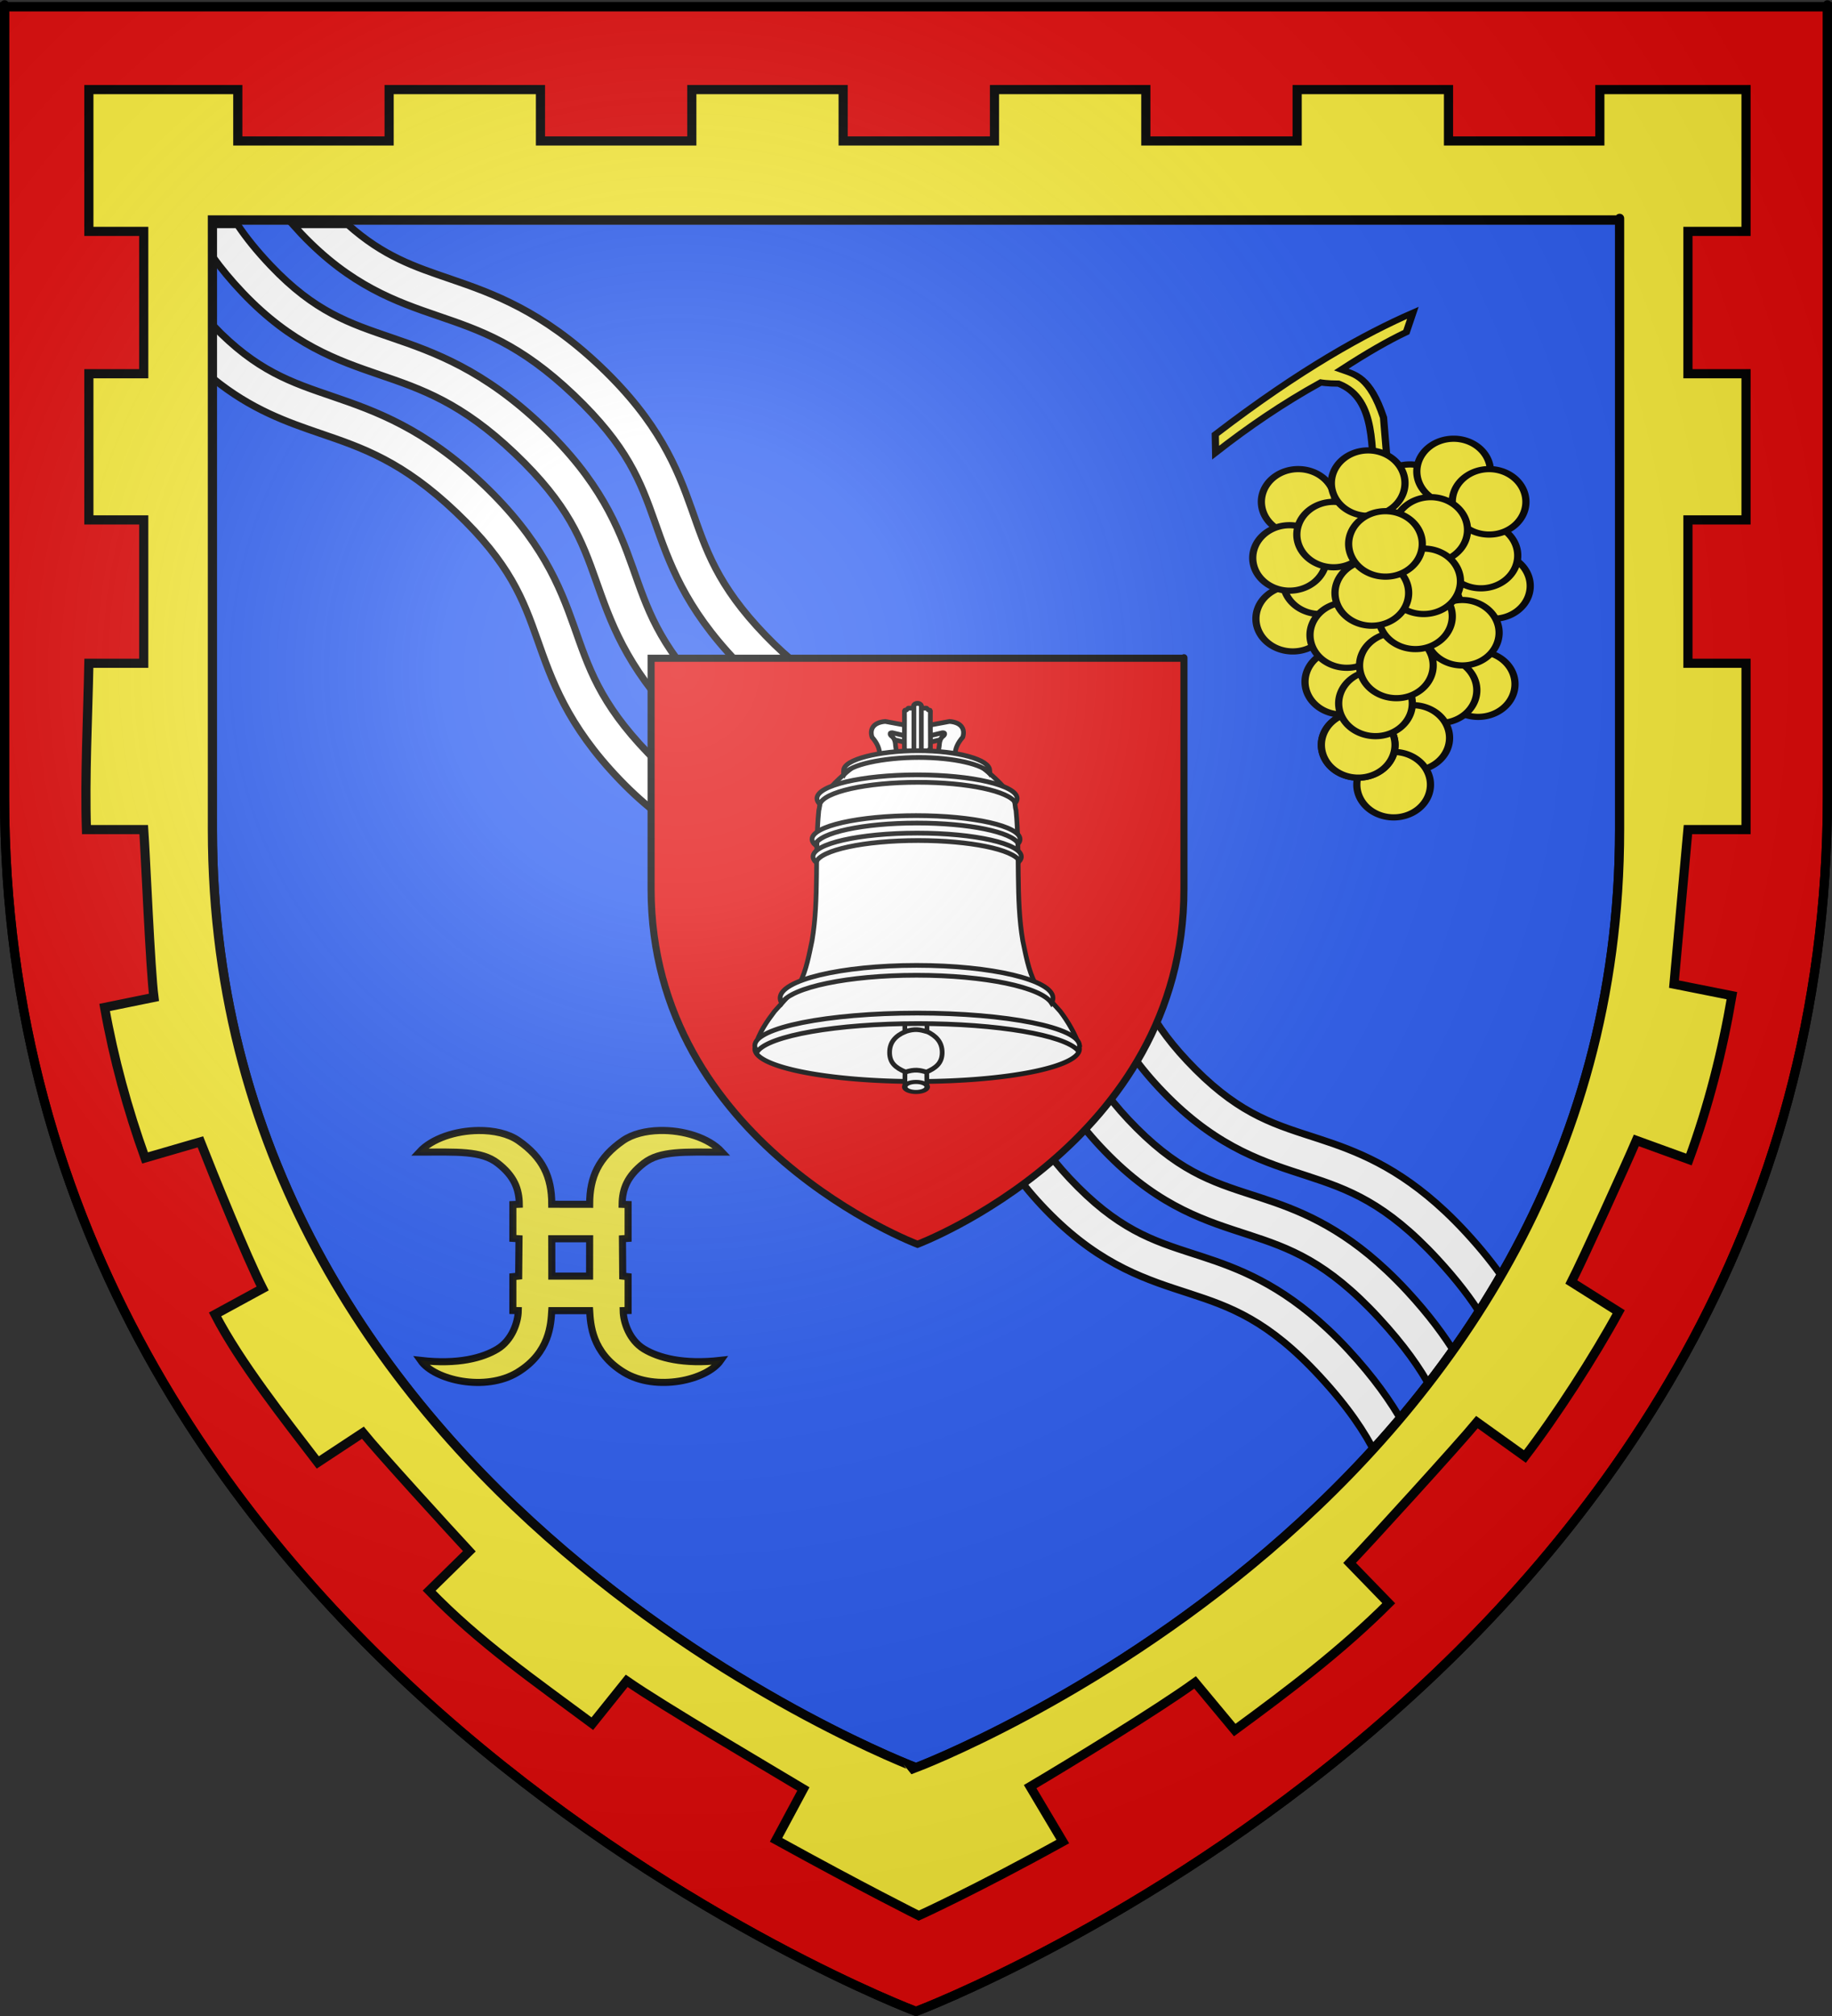 <?xml version="1.0" encoding="UTF-8" standalone="no"?>
<svg
   xmlns:dc="http://purl.org/dc/elements/1.1/"
   xmlns:cc="http://web.resource.org/cc/"
   xmlns:rdf="http://www.w3.org/1999/02/22-rdf-syntax-ns#"
   xmlns:svg="http://www.w3.org/2000/svg"
   xmlns="http://www.w3.org/2000/svg"
   xmlns:xlink="http://www.w3.org/1999/xlink"
   xmlns:sodipodi="http://sodipodi.sourceforge.net/DTD/sodipodi-0.dtd"
   xmlns:inkscape="http://www.inkscape.org/namespaces/inkscape"
   height="660"
   width="600"
   version="1.0"
   id="svg2"
   sodipodi:version="0.32"
   inkscape:version="0.45.1"
   sodipodi:docname="Blason ville fr Breuillet  (Essonne).svg"
   sodipodi:docbase="C:\Users\Jany\Documents\aaaOuiqui\Blasons\Blasons autres svg"
   inkscape:export-filename="/Users/olivier/Desktop/Blason Rouge/Blason_Vide_3D.png"
   inkscape:export-xdpi="144"
   inkscape:export-ydpi="144"
   inkscape:output_extension="org.inkscape.output.svg.inkscape">
  <rect width="100%" height="100%" fill="#333333" stroke="none"/>
  <sodipodi:namedview
     inkscape:window-height="814"
     inkscape:window-width="1152"
     inkscape:pageshadow="2"
     inkscape:pageopacity="0.0"
     guidetolerance="10.0"
     gridtolerance="10.0"
     objecttolerance="10.0"
     borderopacity="1.0"
     bordercolor="#666666"
     pagecolor="#ffffff"
     id="base"
     showgrid="false"
     height="660px"
     inkscape:zoom="0.89095454"
     inkscape:cx="392.98169"
     inkscape:cy="366.91562"
     inkscape:window-x="-8"
     inkscape:window-y="-8"
     inkscape:current-layer="layer4"
     showguides="true"
     inkscape:guide-bbox="true" />
  <desc
     id="desc4">Flag of Canton of Valais (Wallis)</desc>
  <defs
     id="defs6">
    <linearGradient
       id="linearGradient2893">
      <stop
         style="stop-color:white;stop-opacity:0.314;"
         offset="0"
         id="stop2895" />
      <stop
         id="stop2897"
         offset="0.19"
         style="stop-color:white;stop-opacity:0.251;" />
      <stop
         style="stop-color:#6b6b6b;stop-opacity:0.125;"
         offset="0.6"
         id="stop2901" />
      <stop
         style="stop-color:black;stop-opacity:0.125;"
         offset="1"
         id="stop2899" />
    </linearGradient>
    <radialGradient
       inkscape:collect="always"
       xlink:href="#linearGradient2893"
       id="radialGradient3163"
       gradientUnits="userSpaceOnUse"
       gradientTransform="matrix(1.353,0,0,1.349,-77.629,-85.747)"
       cx="221.445"
       cy="226.331"
       fx="221.445"
       fy="226.331"
       r="300" />
  </defs>
  <g
     inkscape:groupmode="layer"
     id="layer3"
     inkscape:label="Fond écu"
     style="display:inline"
     sodipodi:insensitive="true">
    <g
       style="display:inline"
       id="g97153"
       transform="matrix(0.773,0,0,0.773,68.599,71.858)">
      <path
         sodipodi:nodetypes="cccccc"
         d="M 300,658.5 C 300,658.5 598.5,546.18 598.5,260.728 C 598.5,-24.723 598.5,2.176 598.5,2.176 L 1.5,2.176 L 1.5,260.728 C 1.5,546.18 300,658.5 300,658.5 z "
         style="fill:#2b5df2;fill-opacity:1;fill-rule:evenodd;stroke:none;stroke-width:1px;stroke-linecap:butt;stroke-linejoin:miter;stroke-opacity:1"
         id="path2855" />
      <path
         id="path89373"
         d="M 1.5,2.188 L 1.5,15.969 C 4.984,20.768 9.065,25.743 14,30.938 C 34.917,52.952 54.065,59.598 71.938,65.719 C 89.81,71.84 106.698,77.536 129.438,99.188 C 152.223,120.884 157.757,135.917 163.781,152.906 C 169.806,169.896 176.245,189.067 198.781,212.469 C 221.388,235.945 240.433,242.069 257.406,247.656 C 274.379,253.244 289.636,258.329 312.312,282.062 C 335.077,305.888 340.895,322.062 346.938,339.156 C 352.98,356.25 359.356,374.669 381.25,396.562 C 403.284,418.596 422.728,424.283 440.125,429.969 C 457.522,435.654 473.354,441.285 495.375,465.125 C 506.195,476.838 512.928,486.469 517.656,495.25 C 521.26,490.579 524.794,485.798 528.25,480.906 C 523.214,472.684 516.602,463.76 507.5,453.906 C 504.506,450.665 501.542,447.708 498.656,445 C 478.453,426.042 460.861,419.352 445.25,414.25 C 427.409,408.419 412.642,404.61 392.906,384.875 C 373.031,365 368.639,350.935 362.531,333.656 C 356.423,316.378 348.715,296.262 324.25,270.656 C 299.697,244.959 279.762,237.662 262.562,232 C 245.363,226.338 231.254,222.356 210.719,201.031 C 190.113,179.633 185.469,164.678 179.344,147.406 C 173.219,130.134 165.546,110.77 140.844,87.25 C 116.096,63.685 95.207,56.233 77.281,50.094 C 59.356,43.954 44.687,39.232 25.969,19.531 C 20.001,13.25 15.47,7.583 11.875,2.188 L 1.5,2.188 z M 35.375,2.188 C 36.506,3.456 37.676,4.737 38.906,6.031 C 59.823,28.046 78.971,34.723 96.844,40.844 C 114.716,46.965 131.604,52.661 154.344,74.312 C 177.13,96.009 182.663,111.042 188.688,128.031 C 194.712,145.021 201.151,164.192 223.688,187.594 C 246.294,211.07 265.308,217.163 282.281,222.75 C 299.254,228.337 314.542,233.454 337.219,257.188 C 359.983,281.013 365.801,297.187 371.844,314.281 C 377.886,331.375 384.231,349.762 406.125,371.656 C 428.159,393.69 447.603,399.377 465,405.062 C 482.397,410.748 498.229,416.379 520.25,440.219 C 528.748,449.418 534.722,457.359 539.188,464.594 C 542.41,459.534 545.56,454.372 548.594,449.094 C 544.255,442.828 538.986,436.157 532.375,429 C 529.381,425.759 526.449,422.802 523.562,420.094 C 503.359,401.136 485.736,394.477 470.125,389.375 C 452.284,383.544 437.548,379.704 417.812,359.969 C 397.938,340.094 393.514,326.06 387.406,308.781 C 381.298,291.503 373.622,271.356 349.156,245.75 C 324.603,220.053 304.669,212.756 287.469,207.094 C 270.269,201.432 256.129,197.481 235.594,176.156 C 214.988,154.758 210.375,139.772 204.25,122.5 C 198.125,105.228 190.421,85.864 165.719,62.344 C 140.97,38.779 120.113,31.358 102.188,25.219 C 86.821,19.956 73.838,15.694 58.656,2.188 L 35.375,2.188 z M 1.5,44.875 L 1.5,67.344 C 17.662,80.487 32.748,85.733 47.031,90.625 C 64.904,96.746 81.823,102.442 104.562,124.094 C 127.348,145.79 132.882,160.823 138.906,177.812 C 144.931,194.802 151.37,213.973 173.906,237.375 C 196.513,260.851 215.527,266.975 232.5,272.562 C 249.473,278.15 264.761,283.236 287.438,306.969 C 310.202,330.794 316.02,346.969 322.062,364.062 C 328.105,381.156 334.45,399.544 356.344,421.438 C 378.377,443.471 397.822,449.189 415.219,454.875 C 432.616,460.561 448.448,466.16 470.469,490 C 482.52,503.047 489.495,513.551 494.281,523.125 C 498.172,518.847 502.024,514.468 505.812,509.969 C 500.521,500.613 493.262,490.33 482.594,478.781 C 479.6,475.54 476.667,472.615 473.781,469.906 C 453.578,450.948 435.955,444.258 420.344,439.156 C 402.503,433.325 387.735,429.517 368,409.781 C 348.125,389.906 343.733,375.841 337.625,358.562 C 331.517,341.284 323.809,321.168 299.344,295.562 C 274.791,269.865 254.856,262.537 237.656,256.875 C 220.456,251.213 206.348,247.262 185.812,225.938 C 165.207,204.54 160.594,189.553 154.469,172.281 C 148.344,155.009 140.639,135.645 115.938,112.125 C 91.189,88.56 70.301,81.139 52.375,75 C 34.589,68.909 20.01,64.191 1.5,44.875 z "
         style="fill:#ffffff;fill-opacity:1;fill-rule:evenodd;stroke:#000000;stroke-width:3;stroke-linecap:butt;stroke-linejoin:miter;stroke-miterlimit:4;stroke-dasharray:none;stroke-opacity:1;display:inline" />
      <path
         id="path90344"
         style="fill:#e20909;fill-opacity:1;fill-rule:evenodd;stroke:#000000;stroke-width:3;stroke-linecap:butt;stroke-linejoin:miter;stroke-miterlimit:4;stroke-dasharray:none;stroke-opacity:1"
         d="M 300,434.022 C 300,434.022 412.88,391.547 412.88,283.601 C 412.88,175.656 412.88,185.828 412.88,185.828 L 187.12,185.828 L 187.12,283.601 C 187.12,391.547 300,434.022 300,434.022 z "
         sodipodi:nodetypes="cccccc" />
      <g
         id="g92314"
         inkscape:label="Meubles"
         style="fill:#ffffff;fill-opacity:1;stroke:#000000;stroke-width:6.28;stroke-miterlimit:4;stroke-dasharray:none;stroke-opacity:1;display:inline"
         transform="matrix(0.318,0,0,0.318,211.078,182.752)">
        <g
           style="fill:#ffffff;fill-opacity:1;stroke:#000000;stroke-width:6.28;stroke-miterlimit:4;stroke-dasharray:none;stroke-opacity:1"
           id="g5729">
          <path
             transform="matrix(0.962,0,0,1.001,69.553,44.056)"
             d="M 442.761 485.437 A 224.884 43.32 0 1 1  -7.008,485.437 A 224.884 43.32 0 1 1  442.761 485.437 z"
             sodipodi:ry="43.320465"
             sodipodi:rx="224.88417"
             sodipodi:cy="485.43738"
             sodipodi:cx="217.87645"
             id="path11055"
             style="fill:#ffffff;fill-opacity:1;stroke:#000000;stroke-width:6.402;stroke-miterlimit:4;stroke-dasharray:none;stroke-opacity:1"
             sodipodi:type="arc" />
          <g
             id="g12065"
             style="fill:#ffffff;fill-opacity:1;stroke:#000000;stroke-width:6.28;stroke-miterlimit:4;stroke-dasharray:none;stroke-opacity:1">
            <g
               id="g12061"
               style="fill:#ffffff;fill-opacity:1;stroke:#000000;stroke-width:6.28;stroke-miterlimit:4;stroke-dasharray:none;stroke-opacity:1">
              <path
                 sodipodi:nodetypes="cccccccccccccsc"
                 d="M 262.927,560.439 L 262.791,579.162 C 262.791,581.809 265.206,583.94 268.206,583.94 L 286.681,583.94 C 289.681,583.94 292.096,581.809 292.096,579.162 L 291.915,560.618 C 303.959,555.218 312.482,548.945 312.482,534.693 C 312.482,520.681 304.243,512.581 292.222,506.749 L 292.096,410.147 C 292.096,407.5 289.681,405.369 286.681,405.369 L 268.206,405.369 C 265.206,405.369 262.791,407.5 262.791,410.147 L 262.734,507.194 C 250.708,512.487 242.405,520.626 242.405,534.693 C 242.405,548.91 250.751,554.947 262.927,560.439 z "
                 style="fill:#ffffff;fill-opacity:1;stroke:#000000;stroke-width:6.28;stroke-miterlimit:4;stroke-dasharray:none;stroke-opacity:1"
                 id="rect6497" />
              <path
                 transform="matrix(0.822,0,0,0.614,411.163,439.419)"
                 d="M -144.286 229.977 A 18.217 10.876 0 1 1  -180.721,229.977 A 18.217 10.876 0 1 1  -144.286 229.977 z"
                 sodipodi:ry="10.876202"
                 sodipodi:rx="18.217327"
                 sodipodi:cy="229.97678"
                 sodipodi:cx="-162.50325"
                 id="path11124"
                 style="fill:#ffffff;fill-opacity:1;stroke:#000000;stroke-width:8.841;stroke-miterlimit:4;stroke-dasharray:none;stroke-opacity:1"
                 sodipodi:type="arc" />
            </g>
            <path
               style="fill:#ffffff;fill-opacity:1;fill-rule:evenodd;stroke:#000000;stroke-width:6.28;stroke-linecap:butt;stroke-linejoin:miter;stroke-miterlimit:4;stroke-dasharray:none;stroke-opacity:1"
               d="M 262.88,506.975 C 276.274,502.554 282.602,504.244 292.285,506.975"
               id="path11126"
               sodipodi:nodetypes="cc" />
            <path
               sodipodi:nodetypes="cc"
               id="path12022"
               d="M 262.88,560.975 C 276.274,556.554 282.602,558.244 292.285,560.975"
               style="fill:#ffffff;fill-opacity:1;fill-rule:evenodd;stroke:#000000;stroke-width:6.28;stroke-linecap:butt;stroke-linejoin:miter;stroke-miterlimit:4;stroke-dasharray:none;stroke-opacity:1" />
          </g>
          <g
             style="fill:#ffffff;fill-opacity:1;stroke:#000000;stroke-width:6.28;stroke-miterlimit:4;stroke-dasharray:none;stroke-opacity:1"
             id="g13071">
            <g
               style="fill:#ffffff;fill-opacity:1;stroke:#000000;stroke-width:6.28;stroke-miterlimit:4;stroke-dasharray:none;stroke-opacity:1"
               id="g13067">
              <path
                 id="path13059"
                 style="fill:#ffffff;fill-opacity:1;fill-rule:evenodd;stroke:#000000;stroke-width:6.28;stroke-linecap:butt;stroke-linejoin:miter;stroke-miterlimit:4;stroke-dasharray:none;stroke-opacity:1"
                 d="M 279.465,125.514 L 312.817,117.514 C 318.911,123.087 306.832,168.403 326.339,123.354 C 329.469,113.504 339.056,103.896 322.337,102.455 L 279.465,110.455 L 236.593,102.455 C 219.874,103.896 226.747,110.337 229.877,120.187 C 230.303,125.655 240.655,118.058 246.113,117.514 L 279.465,125.514 z "
                 sodipodi:nodetypes="ccccccccc" />
              <path
                 sodipodi:nodetypes="ccccccccccccccccccccc"
                 d="M 279.465,116.871 L 312.817,108.871 C 317.875,108.442 315.635,112.478 313.207,113.789 C 310.117,116.606 309.034,120.504 308.787,123.844 C 308.692,126.346 307.645,132.034 307.352,134.526 C 310.772,136.922 315.02,136.402 312.303,138.583 C 313.097,139.698 319.043,140.797 322.802,139.664 C 325.311,141.738 327.398,140.566 329.57,140.075 C 329.413,130.258 332.96,122.832 339.911,114.711 C 343.041,104.861 339.056,95.254 322.337,93.812 L 279.465,101.812 L 236.593,93.812 C 219.874,95.254 215.889,104.861 219.019,114.711 C 225.97,122.832 229.517,130.258 229.36,140.075 C 231.532,140.566 233.619,141.738 236.129,139.664 C 239.887,140.797 245.833,139.698 246.627,138.583 C 243.91,136.402 248.158,136.922 251.578,134.526 C 251.285,132.034 250.238,126.346 250.143,123.844 C 249.896,120.504 248.813,116.606 245.723,113.789 C 243.295,112.478 241.055,108.442 246.113,108.871 L 279.465,116.871 z "
                 style="fill:#ffffff;fill-opacity:1;fill-rule:evenodd;stroke:#000000;stroke-width:6.28;stroke-linecap:butt;stroke-linejoin:miter;stroke-miterlimit:4;stroke-dasharray:none;stroke-opacity:1"
                 id="path8293" />
            </g>
            <g
               style="fill:#ffffff;fill-opacity:1;stroke:#000000;stroke-width:6.309;stroke-miterlimit:4;stroke-dasharray:none;stroke-opacity:1"
               id="g10085"
               transform="matrix(0.997,0,0,0.994,0.861,-5.926)">
              <path
                 sodipodi:nodetypes="ccccccccccccc"
                 d="M 280.749,146.181 C 286.135,143.245 292.431,141.385 296.798,136.789 C 296.992,119.345 296.564,103.676 296.798,86.286 C 296.523,85.568 296.576,85.114 295.336,85.218 C 292.863,85.395 293.079,82.142 290.592,82.442 C 288.471,82.858 284.426,82.84 284.884,80.085 C 284.472,77.612 282.128,76.032 279.465,76.39 C 276.802,76.032 274.459,77.612 274.046,80.085 C 274.504,82.84 270.459,82.858 268.339,82.442 C 265.852,82.142 266.067,85.395 263.594,85.218 C 262.354,85.114 262.407,85.568 262.132,86.286 C 262.366,103.676 261.938,119.345 262.132,136.789 C 265.304,143.66 274.969,144.843 280.749,146.181 z "
                 style="fill:#ffffff;fill-opacity:1;fill-rule:evenodd;stroke:#000000;stroke-width:6.309;stroke-linecap:butt;stroke-linejoin:miter;stroke-miterlimit:4;stroke-dasharray:none;stroke-opacity:1"
                 id="path6515" />
              <rect
                 ry="3.185"
                 rx="4.955"
                 y="76.186"
                 x="274.789"
                 height="67.726"
                 width="9.91"
                 id="rect10083"
                 style="fill:#ffffff;fill-opacity:1;stroke:#000000;stroke-width:6.309;stroke-miterlimit:4;stroke-dasharray:none;stroke-opacity:1" />
            </g>
          </g>
          <g
             id="g12048"
             style="fill:#ffffff;fill-opacity:1;stroke:#000000;stroke-width:6.28;stroke-miterlimit:4;stroke-dasharray:none;stroke-opacity:1">
            <path
               id="path2044"
               style="fill:#ffffff;fill-opacity:1;fill-rule:evenodd;stroke:#000000;stroke-width:6.28;stroke-linecap:butt;stroke-linejoin:miter;stroke-miterlimit:4;stroke-dasharray:none;stroke-opacity:1"
               d="M 495.65,527.335 C 495.65,503.406 398.529,486.463 279.124,486.463 C 159.72,486.463 62.812,505.883 62.939,527.335 C 68.868,507.497 78.722,493.737 89.074,479.984 L 108.538,458.389 C 115.791,458.299 118.493,449.107 122.62,442.764 C 131.648,424.742 135.039,404.745 139.099,385.783 C 148.663,329.004 142.419,270.385 148.076,212.22 C 149.549,207.56 149.112,200.055 151.663,196.003 C 169.448,173.891 182.008,163.969 194.846,153.397 C 198.745,150.187 201.303,145.496 208.995,143.921 C 229.071,139.132 262.793,134.793 279.465,134.983 C 296.137,134.793 329.86,139.132 349.936,143.921 C 357.628,145.496 360.185,150.187 364.084,153.397 C 376.923,163.969 389.483,173.891 407.267,196.003 C 409.819,200.055 409.381,207.56 410.854,212.22 C 416.511,270.385 410.268,329.004 419.831,385.783 C 423.891,404.745 427.283,424.742 436.31,442.764 C 440.437,449.107 443.139,458.299 450.393,458.389 L 469.857,479.984 C 480.208,493.737 489.848,509.973 495.65,527.335 z "
               sodipodi:nodetypes="cscccccccscccsccccccc" />
            <g
               id="g12040"
               style="fill:#ffffff;fill-opacity:1;stroke:#000000;stroke-width:6.28;stroke-miterlimit:4;stroke-dasharray:none;stroke-opacity:1">
              <path
                 id="path11098"
                 d="M 66.316,533.348 C 64.02,530.818 62.816,528.229 62.816,525.567 C 62.816,501.638 159.724,482.223 279.129,482.223 C 398.533,482.223 495.441,501.638 495.441,525.567 C 495.441,527.681 494.652,529.753 493.191,531.786 C 474.844,511.575 386.529,496.223 280.41,496.223 C 171.566,496.223 81.411,512.369 66.316,533.348 z "
                 style="fill:#ffffff;fill-opacity:1;stroke:#000000;stroke-width:6.28;stroke-miterlimit:4;stroke-dasharray:none;stroke-opacity:1;display:inline" />
              <path
                 id="path11100"
                 d="M 277.665,219.237 C 201.18,219.237 139.105,233.304 139.105,250.653 C 139.105,253.265 140.518,255.816 143.17,258.244 C 148.344,241.977 207.18,229.124 278.908,229.124 C 348.007,229.124 405.137,241.045 413.858,256.461 C 415.408,254.58 416.224,252.635 416.224,250.653 C 416.224,233.304 354.149,219.237 277.665,219.237 z "
                 style="fill:#ffffff;fill-opacity:1;stroke:#000000;stroke-width:6.28;stroke-miterlimit:4;stroke-dasharray:none;stroke-opacity:1" />
              <path
                 style="fill:#ffffff;fill-opacity:1;stroke:#000000;stroke-width:6.28;stroke-miterlimit:4;stroke-dasharray:none;stroke-opacity:1"
                 d="M 279.165,242.512 C 202.556,242.512 140.38,256.578 140.38,273.926 C 140.38,276.539 141.795,279.09 144.451,281.517 C 149.634,265.251 208.566,252.398 280.411,252.398 C 349.621,252.398 406.844,264.319 415.58,279.734 C 417.132,277.853 417.95,275.909 417.95,273.926 C 417.95,256.578 355.774,242.512 279.165,242.512 z "
                 id="path11107" />
              <path
                 style="fill:#ffffff;fill-opacity:1;stroke:#000000;stroke-width:6.28;stroke-miterlimit:4;stroke-dasharray:none;stroke-opacity:1"
                 d="M 278.999,164.957 C 205.372,164.957 145.617,179.042 145.617,196.413 C 145.617,199.029 146.977,201.584 149.529,204.014 C 154.51,187.726 211.148,174.857 280.196,174.857 C 346.713,174.857 401.708,186.793 410.104,202.229 C 411.596,200.345 412.381,198.398 412.381,196.413 C 412.381,179.042 352.626,164.957 278.999,164.957 z "
                 id="path11109" />
              <path
                 sodipodi:nodetypes="cscscsc"
                 id="path11111"
                 d="M 280.535,132.776 C 227.958,132.776 181.214,144.531 181.214,159.026 C 181.214,160.825 180.51,162.578 181.763,164.276 C 188.467,151.586 233.561,141.807 281.441,141.807 C 327.491,141.807 366.853,150.827 375.69,162.807 C 376.335,161.574 375.785,160.308 375.785,159.026 C 375.785,144.531 333.112,132.776 280.535,132.776 z "
                 style="fill:#ffffff;fill-opacity:1;stroke:#000000;stroke-width:6.28;stroke-miterlimit:4;stroke-dasharray:none;stroke-opacity:1" />
              <path
                 id="path12029"
                 d="M 278.318,418.711 C 177.976,418.711 96.554,438.191 96.554,462.192 C 96.554,464.428 97.242,466.613 98.605,468.758 C 111.874,447.875 187.324,431.843 278.318,431.843 C 369.312,431.843 444.793,447.875 458.061,468.758 C 459.425,466.613 460.113,464.428 460.113,462.192 C 460.113,438.191 378.66,418.711 278.318,418.711 z "
                 style="fill:#ffffff;fill-opacity:1;stroke:#000000;stroke-width:6.28;stroke-miterlimit:4;stroke-dasharray:none;stroke-opacity:1" />
            </g>
          </g>
        </g>
      </g>
      <g
         transform="matrix(0.817,0,0,0.7,-221.228,-84.117)"
         id="g21277"
         style="stroke:#000000;stroke-width:3.743;stroke-miterlimit:4;stroke-dasharray:none;stroke-opacity:1;display:inline">
        <path
           sodipodi:type="arc"
           style="opacity:1;fill:#fcef3c;fill-opacity:1;fill-rule:evenodd;stroke:#000000;stroke-width:3.743;stroke-linecap:round;stroke-linejoin:round;stroke-miterlimit:4;stroke-dasharray:none;stroke-dashoffset:0;stroke-opacity:1"
           id="path11535"
           sodipodi:cx="789.83826"
           sodipodi:cy="580.80402"
           sodipodi:rx="19.091883"
           sodipodi:ry="19.79899"
           d="M 783.942,599.635 A 19.092,19.799 0 1 1 783.973,599.646"
           sodipodi:start="1.884771"
           sodipodi:end="8.1662395"
           sodipodi:open="true"
           transform="translate(146.492,-239.002)" />
        <path
           sodipodi:type="arc"
           style="opacity:1;fill:#fcef3c;fill-opacity:1;fill-rule:evenodd;stroke:#000000;stroke-width:3.743;stroke-linecap:round;stroke-linejoin:round;stroke-miterlimit:4;stroke-dasharray:none;stroke-dashoffset:0;stroke-opacity:1"
           id="path11505"
           sodipodi:cx="789.83826"
           sodipodi:cy="580.80402"
           sodipodi:rx="19.091883"
           sodipodi:ry="19.79899"
           d="M 783.942,599.635 A 19.092,19.799 0 1 1 783.973,599.646"
           sodipodi:start="1.884771"
           sodipodi:end="8.1662395"
           sodipodi:open="true"
           transform="translate(140.007,-257.387)" />
        <path
           sodipodi:type="arc"
           style="opacity:1;fill:#fcef3c;fill-opacity:1;fill-rule:evenodd;stroke:#000000;stroke-width:3.743;stroke-linecap:round;stroke-linejoin:round;stroke-miterlimit:4;stroke-dasharray:none;stroke-dashoffset:0;stroke-opacity:1"
           id="path11507"
           sodipodi:cx="789.83826"
           sodipodi:cy="580.80402"
           sodipodi:rx="19.091883"
           sodipodi:ry="19.79899"
           d="M 783.942,599.635 A 19.092,19.799 0 1 1 783.973,599.646"
           sodipodi:start="1.884771"
           sodipodi:end="8.1662395"
           sodipodi:open="true"
           transform="translate(103.238,-292.742)" />
        <path
           sodipodi:type="arc"
           style="opacity:1;fill:#fcef3c;fill-opacity:1;fill-rule:evenodd;stroke:#000000;stroke-width:3.743;stroke-linecap:round;stroke-linejoin:round;stroke-miterlimit:4;stroke-dasharray:none;stroke-dashoffset:0;stroke-opacity:1"
           id="path11509"
           sodipodi:cx="789.83826"
           sodipodi:cy="580.80402"
           sodipodi:rx="19.091883"
           sodipodi:ry="19.79899"
           d="M 783.942,599.635 A 19.092,19.799 0 1 1 783.973,599.646"
           sodipodi:start="1.884771"
           sodipodi:end="8.1662395"
           sodipodi:open="true"
           transform="translate(45.255,-289.914)" />
        <path
           sodipodi:type="arc"
           style="opacity:1;fill:#fcef3c;fill-opacity:1;fill-rule:evenodd;stroke:#000000;stroke-width:3.743;stroke-linecap:round;stroke-linejoin:round;stroke-miterlimit:4;stroke-dasharray:none;stroke-dashoffset:0;stroke-opacity:1"
           id="path11513"
           sodipodi:cx="789.83826"
           sodipodi:cy="580.80402"
           sodipodi:rx="19.091883"
           sodipodi:ry="19.79899"
           d="M 783.942,599.635 A 19.092,19.799 0 1 1 783.973,599.646"
           sodipodi:start="1.884771"
           sodipodi:end="8.1662395"
           sodipodi:open="true"
           transform="translate(125.865,-308.299)" />
        <path
           sodipodi:type="arc"
           style="opacity:1;fill:#fcef3c;fill-opacity:1;fill-rule:evenodd;stroke:#000000;stroke-width:3.743;stroke-linecap:round;stroke-linejoin:round;stroke-miterlimit:4;stroke-dasharray:none;stroke-dashoffset:0;stroke-opacity:1"
           id="path11515"
           sodipodi:cx="789.83826"
           sodipodi:cy="580.80402"
           sodipodi:rx="19.091883"
           sodipodi:ry="19.79899"
           d="M 783.942,599.635 A 19.092,19.799 0 1 1 783.973,599.646"
           sodipodi:start="1.884771"
           sodipodi:end="8.1662395"
           sodipodi:open="true"
           transform="translate(144.25,-289.914)" />
        <path
           sodipodi:type="arc"
           style="opacity:1;fill:#fcef3c;fill-opacity:1;fill-rule:evenodd;stroke:#000000;stroke-width:3.743;stroke-linecap:round;stroke-linejoin:round;stroke-miterlimit:4;stroke-dasharray:none;stroke-dashoffset:0;stroke-opacity:1"
           id="path11523"
           sodipodi:cx="789.83826"
           sodipodi:cy="580.80402"
           sodipodi:rx="19.091883"
           sodipodi:ry="19.79899"
           d="M 783.942,599.635 A 19.092,19.799 0 1 1 783.973,599.646"
           sodipodi:start="1.884771"
           sodipodi:end="8.1662395"
           sodipodi:open="true"
           transform="translate(42.426,-219.203)" />
        <path
           sodipodi:type="arc"
           style="opacity:1;fill:#fcef3c;fill-opacity:1;fill-rule:evenodd;stroke:#000000;stroke-width:3.743;stroke-linecap:round;stroke-linejoin:round;stroke-miterlimit:4;stroke-dasharray:none;stroke-dashoffset:0;stroke-opacity:1"
           id="path11519"
           sodipodi:cx="789.83826"
           sodipodi:cy="580.80402"
           sodipodi:rx="19.091883"
           sodipodi:ry="19.79899"
           d="M 783.942,599.635 A 19.092,19.799 0 1 1 783.973,599.646"
           sodipodi:start="1.884771"
           sodipodi:end="8.1662395"
           sodipodi:open="true"
           transform="translate(56.569,-241.831)" />
        <path
           sodipodi:type="arc"
           style="opacity:1;fill:#fcef3c;fill-opacity:1;fill-rule:evenodd;stroke:#000000;stroke-width:3.743;stroke-linecap:round;stroke-linejoin:round;stroke-miterlimit:4;stroke-dasharray:none;stroke-dashoffset:0;stroke-opacity:1"
           id="path11521"
           sodipodi:cx="789.83826"
           sodipodi:cy="580.80402"
           sodipodi:rx="19.091883"
           sodipodi:ry="19.79899"
           d="M 783.942,599.635 A 19.092,19.799 0 1 1 783.973,599.646"
           sodipodi:start="1.884771"
           sodipodi:end="8.1662395"
           sodipodi:open="true"
           transform="translate(40.77,-255.973)" />
        <path
           style="fill:#fcef3c;fill-opacity:1;fill-rule:evenodd;stroke:#000000;stroke-width:3.743;stroke-linecap:butt;stroke-linejoin:miter;stroke-miterlimit:4;stroke-dasharray:none;stroke-opacity:1"
           d="M 856.306,219.472 C 850.649,219.472 847.114,218.765 847.114,218.765 C 827.585,231.336 809.51,245.755 792.569,261.218 L 792.394,250.265 C 836.851,210.472 870.437,189.062 894.853,176.635 L 891.479,188.295 C 881.799,193.687 871.558,200.519 857.721,210.987 C 864.792,213.911 872.57,215.219 879.641,239.979 L 882.469,279.577 L 875.398,279.577 C 872.646,260.645 876.717,228.799 856.306,219.472 z "
           id="path11555"
           sodipodi:nodetypes="ccccccccccc" />
        <path
           sodipodi:type="arc"
           style="opacity:1;fill:#fcef3c;fill-opacity:1;fill-rule:evenodd;stroke:#000000;stroke-width:3.743;stroke-linecap:round;stroke-linejoin:round;stroke-miterlimit:4;stroke-dasharray:none;stroke-dashoffset:0;stroke-opacity:1"
           id="path11531"
           sodipodi:cx="789.83826"
           sodipodi:cy="580.80402"
           sodipodi:rx="19.091883"
           sodipodi:ry="19.79899"
           d="M 783.942,599.635 A 19.092,19.799 0 1 1 783.973,599.646"
           sodipodi:start="1.884771"
           sodipodi:end="8.1662395"
           sodipodi:open="true"
           transform="translate(113.966,-272.943)" />
        <path
           sodipodi:type="arc"
           style="opacity:1;fill:#fcef3c;fill-opacity:1;fill-rule:evenodd;stroke:#000000;stroke-width:3.743;stroke-linecap:round;stroke-linejoin:round;stroke-miterlimit:4;stroke-dasharray:none;stroke-dashoffset:0;stroke-opacity:1"
           id="path11533"
           sodipodi:cx="789.83826"
           sodipodi:cy="580.80402"
           sodipodi:rx="19.091883"
           sodipodi:ry="19.79899"
           d="M 783.942,599.635 A 19.092,19.799 0 1 1 783.973,599.646"
           sodipodi:start="1.884771"
           sodipodi:end="8.1662395"
           sodipodi:open="true"
           transform="translate(63.64,-270.115)" />
        <path
           sodipodi:type="arc"
           style="opacity:1;fill:#fcef3c;fill-opacity:1;fill-rule:evenodd;stroke:#000000;stroke-width:3.743;stroke-linecap:round;stroke-linejoin:round;stroke-miterlimit:4;stroke-dasharray:none;stroke-dashoffset:0;stroke-opacity:1"
           id="path11511"
           sodipodi:cx="789.83826"
           sodipodi:cy="580.80402"
           sodipodi:rx="19.091883"
           sodipodi:ry="19.79899"
           d="M 783.942,599.635 A 19.092,19.799 0 1 1 783.973,599.646"
           sodipodi:start="1.884771"
           sodipodi:end="8.1662395"
           sodipodi:open="true"
           transform="translate(81.539,-301.228)" />
        <path
           sodipodi:type="arc"
           style="opacity:1;fill:#fcef3c;fill-opacity:1;fill-rule:evenodd;stroke:#000000;stroke-width:3.743;stroke-linecap:round;stroke-linejoin:round;stroke-miterlimit:4;stroke-dasharray:none;stroke-dashoffset:0;stroke-opacity:1"
           id="path11543"
           sodipodi:cx="789.83826"
           sodipodi:cy="580.80402"
           sodipodi:rx="19.091883"
           sodipodi:ry="19.79899"
           d="M 783.942,599.635 A 19.092,19.799 0 1 1 783.973,599.646"
           sodipodi:start="1.884771"
           sodipodi:end="8.1662395"
           sodipodi:open="true"
           transform="translate(138.593,-179.605)" />
        <path
           sodipodi:type="arc"
           style="opacity:1;fill:#fcef3c;fill-opacity:1;fill-rule:evenodd;stroke:#000000;stroke-width:3.743;stroke-linecap:round;stroke-linejoin:round;stroke-miterlimit:4;stroke-dasharray:none;stroke-dashoffset:0;stroke-opacity:1"
           id="path11541"
           sodipodi:cx="789.83826"
           sodipodi:cy="580.80402"
           sodipodi:rx="19.091883"
           sodipodi:ry="19.79899"
           d="M 783.942,599.635 A 19.092,19.799 0 1 1 783.973,599.646"
           sodipodi:start="1.884771"
           sodipodi:end="8.1662395"
           sodipodi:open="true"
           transform="translate(118.794,-175.948)" />
        <path
           sodipodi:type="arc"
           style="opacity:1;fill:#fcef3c;fill-opacity:1;fill-rule:evenodd;stroke:#000000;stroke-width:3.743;stroke-linecap:round;stroke-linejoin:round;stroke-miterlimit:4;stroke-dasharray:none;stroke-dashoffset:0;stroke-opacity:1"
           id="path11537"
           sodipodi:cx="789.83826"
           sodipodi:cy="580.80402"
           sodipodi:rx="19.091883"
           sodipodi:ry="19.79899"
           d="M 783.942,599.635 A 19.092,19.799 0 1 1 783.973,599.646"
           sodipodi:start="1.884771"
           sodipodi:end="8.1662395"
           sodipodi:open="true"
           transform="translate(130.35,-210.718)" />
        <path
           sodipodi:type="arc"
           style="opacity:1;fill:#fcef3c;fill-opacity:1;fill-rule:evenodd;stroke:#000000;stroke-width:3.743;stroke-linecap:round;stroke-linejoin:round;stroke-miterlimit:4;stroke-dasharray:none;stroke-dashoffset:0;stroke-opacity:1"
           id="path11547"
           sodipodi:cx="789.83826"
           sodipodi:cy="580.80402"
           sodipodi:rx="19.091883"
           sodipodi:ry="19.79899"
           d="M 783.942,599.635 A 19.092,19.799 0 1 1 783.973,599.646"
           sodipodi:start="1.884771"
           sodipodi:end="8.1662395"
           sodipodi:open="true"
           transform="translate(67.882,-181.019)" />
        <path
           sodipodi:type="arc"
           style="opacity:1;fill:#fcef3c;fill-opacity:1;fill-rule:evenodd;stroke:#000000;stroke-width:3.743;stroke-linecap:round;stroke-linejoin:round;stroke-miterlimit:4;stroke-dasharray:none;stroke-dashoffset:0;stroke-opacity:1"
           id="path11525"
           sodipodi:cx="789.83826"
           sodipodi:cy="580.80402"
           sodipodi:rx="19.091883"
           sodipodi:ry="19.79899"
           d="M 783.942,599.635 A 19.092,19.799 0 1 1 783.973,599.646"
           sodipodi:start="1.884771"
           sodipodi:end="8.1662395"
           sodipodi:open="true"
           transform="translate(70.468,-209.304)" />
        <path
           sodipodi:type="arc"
           style="opacity:1;fill:#fcef3c;fill-opacity:1;fill-rule:evenodd;stroke:#000000;stroke-width:3.743;stroke-linecap:round;stroke-linejoin:round;stroke-miterlimit:4;stroke-dasharray:none;stroke-dashoffset:0;stroke-opacity:1"
           id="path11549"
           sodipodi:cx="789.83826"
           sodipodi:cy="580.80402"
           sodipodi:rx="19.091883"
           sodipodi:ry="19.79899"
           d="M 783.942,599.635 A 19.092,19.799 0 1 1 783.973,599.646"
           sodipodi:start="1.884771"
           sodipodi:end="8.1662395"
           sodipodi:open="true"
           transform="translate(104.652,-147.078)" />
        <path
           sodipodi:type="arc"
           style="opacity:1;fill:#fcef3c;fill-opacity:1;fill-rule:evenodd;stroke:#000000;stroke-width:3.743;stroke-linecap:round;stroke-linejoin:round;stroke-miterlimit:4;stroke-dasharray:none;stroke-dashoffset:0;stroke-opacity:1"
           id="path11551"
           sodipodi:cx="789.83826"
           sodipodi:cy="580.80402"
           sodipodi:rx="19.091883"
           sodipodi:ry="19.79899"
           d="M 783.942,599.635 A 19.092,19.799 0 1 1 783.973,599.646"
           sodipodi:start="1.884771"
           sodipodi:end="8.1662395"
           sodipodi:open="true"
           transform="translate(94.752,-118.794)" />
        <path
           sodipodi:type="arc"
           style="opacity:1;fill:#fcef3c;fill-opacity:1;fill-rule:evenodd;stroke:#000000;stroke-width:3.743;stroke-linecap:round;stroke-linejoin:round;stroke-miterlimit:4;stroke-dasharray:none;stroke-dashoffset:0;stroke-opacity:1"
           id="path11553"
           sodipodi:cx="789.83826"
           sodipodi:cy="580.80402"
           sodipodi:rx="19.091883"
           sodipodi:ry="19.79899"
           d="M 783.942,599.635 A 19.092,19.799 0 1 1 783.973,599.646"
           sodipodi:start="1.884771"
           sodipodi:end="8.1662395"
           sodipodi:open="true"
           transform="translate(76.368,-142.836)" />
        <path
           transform="translate(76.368,-142.836)"
           sodipodi:open="true"
           sodipodi:end="8.1662395"
           sodipodi:start="1.884771"
           d="M 783.942,599.635 A 19.092,19.799 0 1 1 783.973,599.646"
           sodipodi:ry="19.79899"
           sodipodi:rx="19.091883"
           sodipodi:cy="580.80402"
           sodipodi:cx="789.83826"
           id="path11503"
           style="opacity:1;fill:#fcef3c;fill-opacity:1;fill-rule:evenodd;stroke:#000000;stroke-width:3.743;stroke-linecap:round;stroke-linejoin:round;stroke-miterlimit:4;stroke-dasharray:none;stroke-dashoffset:0;stroke-opacity:1"
           sodipodi:type="arc" />
        <path
           sodipodi:type="arc"
           style="opacity:1;fill:#fcef3c;fill-opacity:1;fill-rule:evenodd;stroke:#000000;stroke-width:3.743;stroke-linecap:round;stroke-linejoin:round;stroke-miterlimit:4;stroke-dasharray:none;stroke-dashoffset:0;stroke-opacity:1"
           id="path11545"
           sodipodi:cx="789.83826"
           sodipodi:cy="580.80402"
           sodipodi:rx="19.091883"
           sodipodi:ry="19.79899"
           d="M 783.942,599.635 A 19.092,19.799 0 1 1 783.973,599.646"
           sodipodi:start="1.884771"
           sodipodi:end="8.1662395"
           sodipodi:open="true"
           transform="translate(85.338,-167.948)" />
        <path
           sodipodi:type="arc"
           style="opacity:1;fill:#fcef3c;fill-opacity:1;fill-rule:evenodd;stroke:#000000;stroke-width:3.743;stroke-linecap:round;stroke-linejoin:round;stroke-miterlimit:4;stroke-dasharray:none;stroke-dashoffset:0;stroke-opacity:1"
           id="path11539"
           sodipodi:cx="789.83826"
           sodipodi:cy="580.80402"
           sodipodi:rx="19.091883"
           sodipodi:ry="19.79899"
           d="M 783.942,599.635 A 19.092,19.799 0 1 1 783.973,599.646"
           sodipodi:start="1.884771"
           sodipodi:end="8.1662395"
           sodipodi:open="true"
           transform="translate(96.167,-190.919)" />
        <path
           sodipodi:type="arc"
           style="opacity:1;fill:#fcef3c;fill-opacity:1;fill-rule:evenodd;stroke:#000000;stroke-width:3.743;stroke-linecap:round;stroke-linejoin:round;stroke-miterlimit:4;stroke-dasharray:none;stroke-dashoffset:0;stroke-opacity:1"
           id="path11527"
           sodipodi:cx="789.83826"
           sodipodi:cy="580.80402"
           sodipodi:rx="19.091883"
           sodipodi:ry="19.79899"
           d="M 783.942,599.635 A 19.092,19.799 0 1 1 783.973,599.646"
           sodipodi:start="1.884771"
           sodipodi:end="8.1662395"
           sodipodi:open="true"
           transform="translate(106.066,-220.617)" />
        <path
           sodipodi:type="arc"
           style="opacity:1;fill:#fcef3c;fill-opacity:1;fill-rule:evenodd;stroke:#000000;stroke-width:3.743;stroke-linecap:round;stroke-linejoin:round;stroke-miterlimit:4;stroke-dasharray:none;stroke-dashoffset:0;stroke-opacity:1"
           id="path11529"
           sodipodi:cx="789.83826"
           sodipodi:cy="580.80402"
           sodipodi:rx="19.091883"
           sodipodi:ry="19.79899"
           d="M 783.942,599.635 A 19.092,19.799 0 1 1 783.973,599.646"
           sodipodi:start="1.884771"
           sodipodi:end="8.1662395"
           sodipodi:open="true"
           transform="translate(110.309,-241.831)" />
        <path
           sodipodi:type="arc"
           style="opacity:1;fill:#fcef3c;fill-opacity:1;fill-rule:evenodd;stroke:#000000;stroke-width:3.743;stroke-linecap:round;stroke-linejoin:round;stroke-miterlimit:4;stroke-dasharray:none;stroke-dashoffset:0;stroke-opacity:1"
           id="path11501"
           sodipodi:cx="789.83826"
           sodipodi:cy="580.80402"
           sodipodi:rx="19.091883"
           sodipodi:ry="19.79899"
           d="M 783.942,599.635 A 19.092,19.799 0 1 1 783.973,599.646"
           sodipodi:start="1.884771"
           sodipodi:end="8.1662395"
           sodipodi:open="true"
           transform="translate(83.439,-234.76)" />
        <path
           sodipodi:type="arc"
           style="opacity:1;fill:#fcef3c;fill-opacity:1;fill-rule:evenodd;stroke:#000000;stroke-width:3.743;stroke-linecap:round;stroke-linejoin:round;stroke-miterlimit:4;stroke-dasharray:none;stroke-dashoffset:0;stroke-opacity:1"
           id="path11517"
           sodipodi:cx="789.83826"
           sodipodi:cy="580.80402"
           sodipodi:rx="19.091883"
           sodipodi:ry="19.79899"
           d="M 783.942,599.635 A 19.092,19.799 0 1 1 783.973,599.646"
           sodipodi:start="1.884771"
           sodipodi:end="8.1662395"
           sodipodi:open="true"
           transform="translate(90.51,-264.458)" />
      </g>
      <path
         sodipodi:nodetypes="ccsccccccccscsccscsccccccccscssccscccccc"
         id="path97029"
         d="M 113.909,385.828 C 104.401,385.933 94.307,389.139 88.93,394.984 C 104.9,394.984 115.181,394.283 122.117,399.681 C 129.201,405.195 131.196,410.666 131.273,417.069 L 128.543,417.188 C 128.543,421.963 128.543,426.74 128.543,431.515 L 131.155,431.682 C 131.108,436.95 131.062,442.21 131.012,447.48 L 128.543,447.741 C 128.543,452.517 128.543,457.293 128.543,462.069 L 130.846,462.116 C 130.772,467.174 128.122,474.671 122.046,478.366 C 115.864,482.124 105.334,485.024 89.476,483.205 C 95.396,491.666 116.947,496.532 130.514,488.281 C 144.254,479.926 144.672,467.704 145.032,462.116 L 161.081,462.116 C 161.44,467.702 161.882,479.928 175.622,488.281 C 189.189,496.53 210.717,491.641 216.637,483.181 C 200.779,485 190.248,482.123 184.067,478.366 C 177.99,474.672 175.364,467.173 175.29,462.116 L 177.38,462.069 C 177.38,457.293 177.38,452.517 177.38,447.741 L 175.1,447.48 C 175.051,442.212 175.028,436.949 174.981,431.682 L 177.38,431.515 C 177.38,426.74 177.38,421.963 177.38,417.188 L 174.839,417.093 C 174.917,410.691 176.936,405.217 184.019,399.705 C 190.955,394.308 201.212,394.984 217.182,394.984 C 211.522,388.833 200.662,385.593 190.733,385.828 C 184.775,385.969 179.143,387.366 175.195,390.121 C 164.935,397.281 161.089,405.419 161.081,417.093 L 145.032,417.069 C 145.023,405.392 141.177,397.282 130.918,390.121 C 126.641,387.136 120.415,385.756 113.909,385.828 z M 145.032,431.682 L 161.081,431.682 C 161.072,436.945 161.057,442.216 161.057,447.48 L 145.056,447.48 C 145.055,442.215 145.04,436.946 145.032,431.682 z "
         style="opacity:0.943;fill:#fcef3c;fill-opacity:1;fill-rule:nonzero;stroke:#000000;stroke-width:3;stroke-miterlimit:4;stroke-dasharray:none;stroke-dashoffset:2.189;stroke-opacity:1" />
    </g>
  </g>
  <g
     inkscape:groupmode="layer"
     id="layer4"
     inkscape:label="Meubles">
    <path
       style="opacity:1;fill:#e20909;fill-opacity:1;fill-rule:evenodd;stroke:#000000;stroke-width:3;stroke-linecap:butt;stroke-linejoin:miter;stroke-miterlimit:4;stroke-dasharray:none;stroke-opacity:1;display:inline"
       d="M 1.5,2.188 L 1.5,260.719 C 1.5,546.17 300,658.5 300,658.5 C 300,658.5 598.5,546.17 598.5,260.719 C 598.5,-24.733 598.5,2.188 598.5,2.188 L 1.5,2.188 z M 69.562,71.994 L 530.438,71.994 C 530.438,71.994 530.438,51.217 530.438,271.588 C 530.438,491.958 300,578.682 300,578.682 C 300,578.682 69.563,491.958 69.562,271.588 L 69.562,71.994 z "
       id="path97272"
       sodipodi:nodetypes="cccsccccsccc" />
    <path
       style="fill:none;fill-rule:evenodd;stroke:#000000;stroke-width:1px;stroke-linecap:butt;stroke-linejoin:miter;stroke-opacity:1"
       d="M 200.908,-21.292 L 200.908,-21.292 z "
       id="path103162" />
    <path
       style="opacity:1;fill:#fcef3c;fill-opacity:1;fill-rule:evenodd;stroke:#000000;stroke-width:3;stroke-linecap:butt;stroke-linejoin:miter;stroke-miterlimit:4;stroke-dasharray:none;stroke-opacity:1;display:inline"
       d="M 29.106,29.325 L 29.106,75.756 L 47.074,75.756 L 47.074,122.349 L 29.106,122.349 L 29.106,170.206 L 47.074,170.206 L 47.074,217.143 L 29.106,217.143 C 28.778,234.377 27.736,254.438 28.312,271.594 L 47.074,271.594 C 47.663,279.92 49.223,317.445 50.42,326.524 L 34.269,329.816 C 37.26,346.671 41.776,363.096 47.505,379.088 L 65.636,373.821 C 70.037,385.017 80.57,411.074 86.015,421.833 L 70.429,430.32 C 78.581,446.091 93.32,464.704 104.082,478.772 L 118.848,469.045 C 124.096,475.558 147.44,501.094 153.708,507.855 L 140.555,520.761 C 156.804,537.616 175.316,550.393 193.997,564.297 L 205.245,550.28 C 217.366,558.705 250.456,578.055 263.116,585.675 L 254.171,602.339 C 282.878,618.174 300.906,627.144 300.906,627.144 C 300.906,627.144 319.133,618.894 348.078,602.894 L 337.382,584.912 C 350.503,577.152 379.06,559.705 391.413,550.789 L 404.391,566.385 C 422.112,553.383 439.306,540.379 454.83,524.875 L 442.014,511.67 C 448.254,505.184 478.014,472.526 483.716,465.581 L 499.425,476.828 C 509.755,463.328 522.035,444.299 530.131,429.465 L 514.637,419.703 C 518.546,412.045 532.539,381.252 535.918,373.348 L 553.148,379.602 C 559.562,362.137 564.107,344.184 567.222,325.968 L 548.252,322.186 L 552.82,271.594 L 571.847,271.594 L 571.847,217.143 L 552.82,217.143 L 552.82,170.206 L 571.847,170.206 L 571.847,122.349 L 552.82,122.349 L 552.82,75.756 L 571.847,75.756 L 571.847,29.325 L 523.966,29.325 L 523.966,46.15 L 474.401,46.15 L 474.401,29.325 L 424.835,29.325 L 424.835,46.15 L 375.27,46.15 L 375.27,29.325 L 325.705,29.325 L 325.705,46.15 L 276.139,46.15 L 276.139,29.325 L 226.574,29.325 L 226.574,46.15 L 177.009,46.15 L 177.009,29.325 L 127.443,29.325 L 127.443,46.15 L 77.878,46.15 L 77.878,29.325 L 29.106,29.325 z M 69.562,72 L 530.438,72 C 530.438,72 530.438,51.223 530.438,271.594 C 530.438,491.964 300,578.688 300,578.688 C 300,578.687 69.563,491.964 69.562,271.594 L 69.562,72 z "
       id="path103178"
       sodipodi:nodetypes="cccccccccccccccccccccccccccccccccccccccccccccccccccccccccccccccccccccccccccccc" />
  </g>
  <g
     inkscape:groupmode="layer"
     id="layer2"
     inkscape:label="Reflet final"
     sodipodi:insensitive="true"
     style="display:inline">
    <path
       sodipodi:nodetypes="cccccc"
       d="M 300,658.5 C 300,658.5 598.5,546.18 598.5,260.728 C 598.5,-24.723 598.5,2.176 598.5,2.176 L 1.5,2.176 L 1.5,260.728 C 1.5,546.18 300,658.5 300,658.5 z "
       style="opacity:1;fill:url(#radialGradient3163);fill-opacity:1;fill-rule:evenodd;stroke:none;stroke-width:1px;stroke-linecap:butt;stroke-linejoin:miter;stroke-opacity:1"
       id="path2875"
       inkscape:export-xdpi="144"
       inkscape:export-ydpi="144" />
  </g>
  <g
     inkscape:groupmode="layer"
     id="layer1"
     inkscape:label="Contour final"
     sodipodi:insensitive="true">
    <path
       sodipodi:nodetypes="cccccc"
       d="M 300,658.5 C 300,658.5 1.5,546.18 1.5,260.728 C 1.5,-24.723 1.5,2.176 1.5,2.176 L 598.5,2.176 L 598.5,260.728 C 598.5,546.18 300,658.5 300,658.5 z "
       style="opacity:1;fill:none;fill-opacity:1;fill-rule:evenodd;stroke:#000000;stroke-width:3;stroke-linecap:butt;stroke-linejoin:miter;stroke-miterlimit:4;stroke-dasharray:none;stroke-opacity:1"
       id="path1411"
       inkscape:export-xdpi="144"
       inkscape:export-ydpi="144" />
  </g>
</svg>
